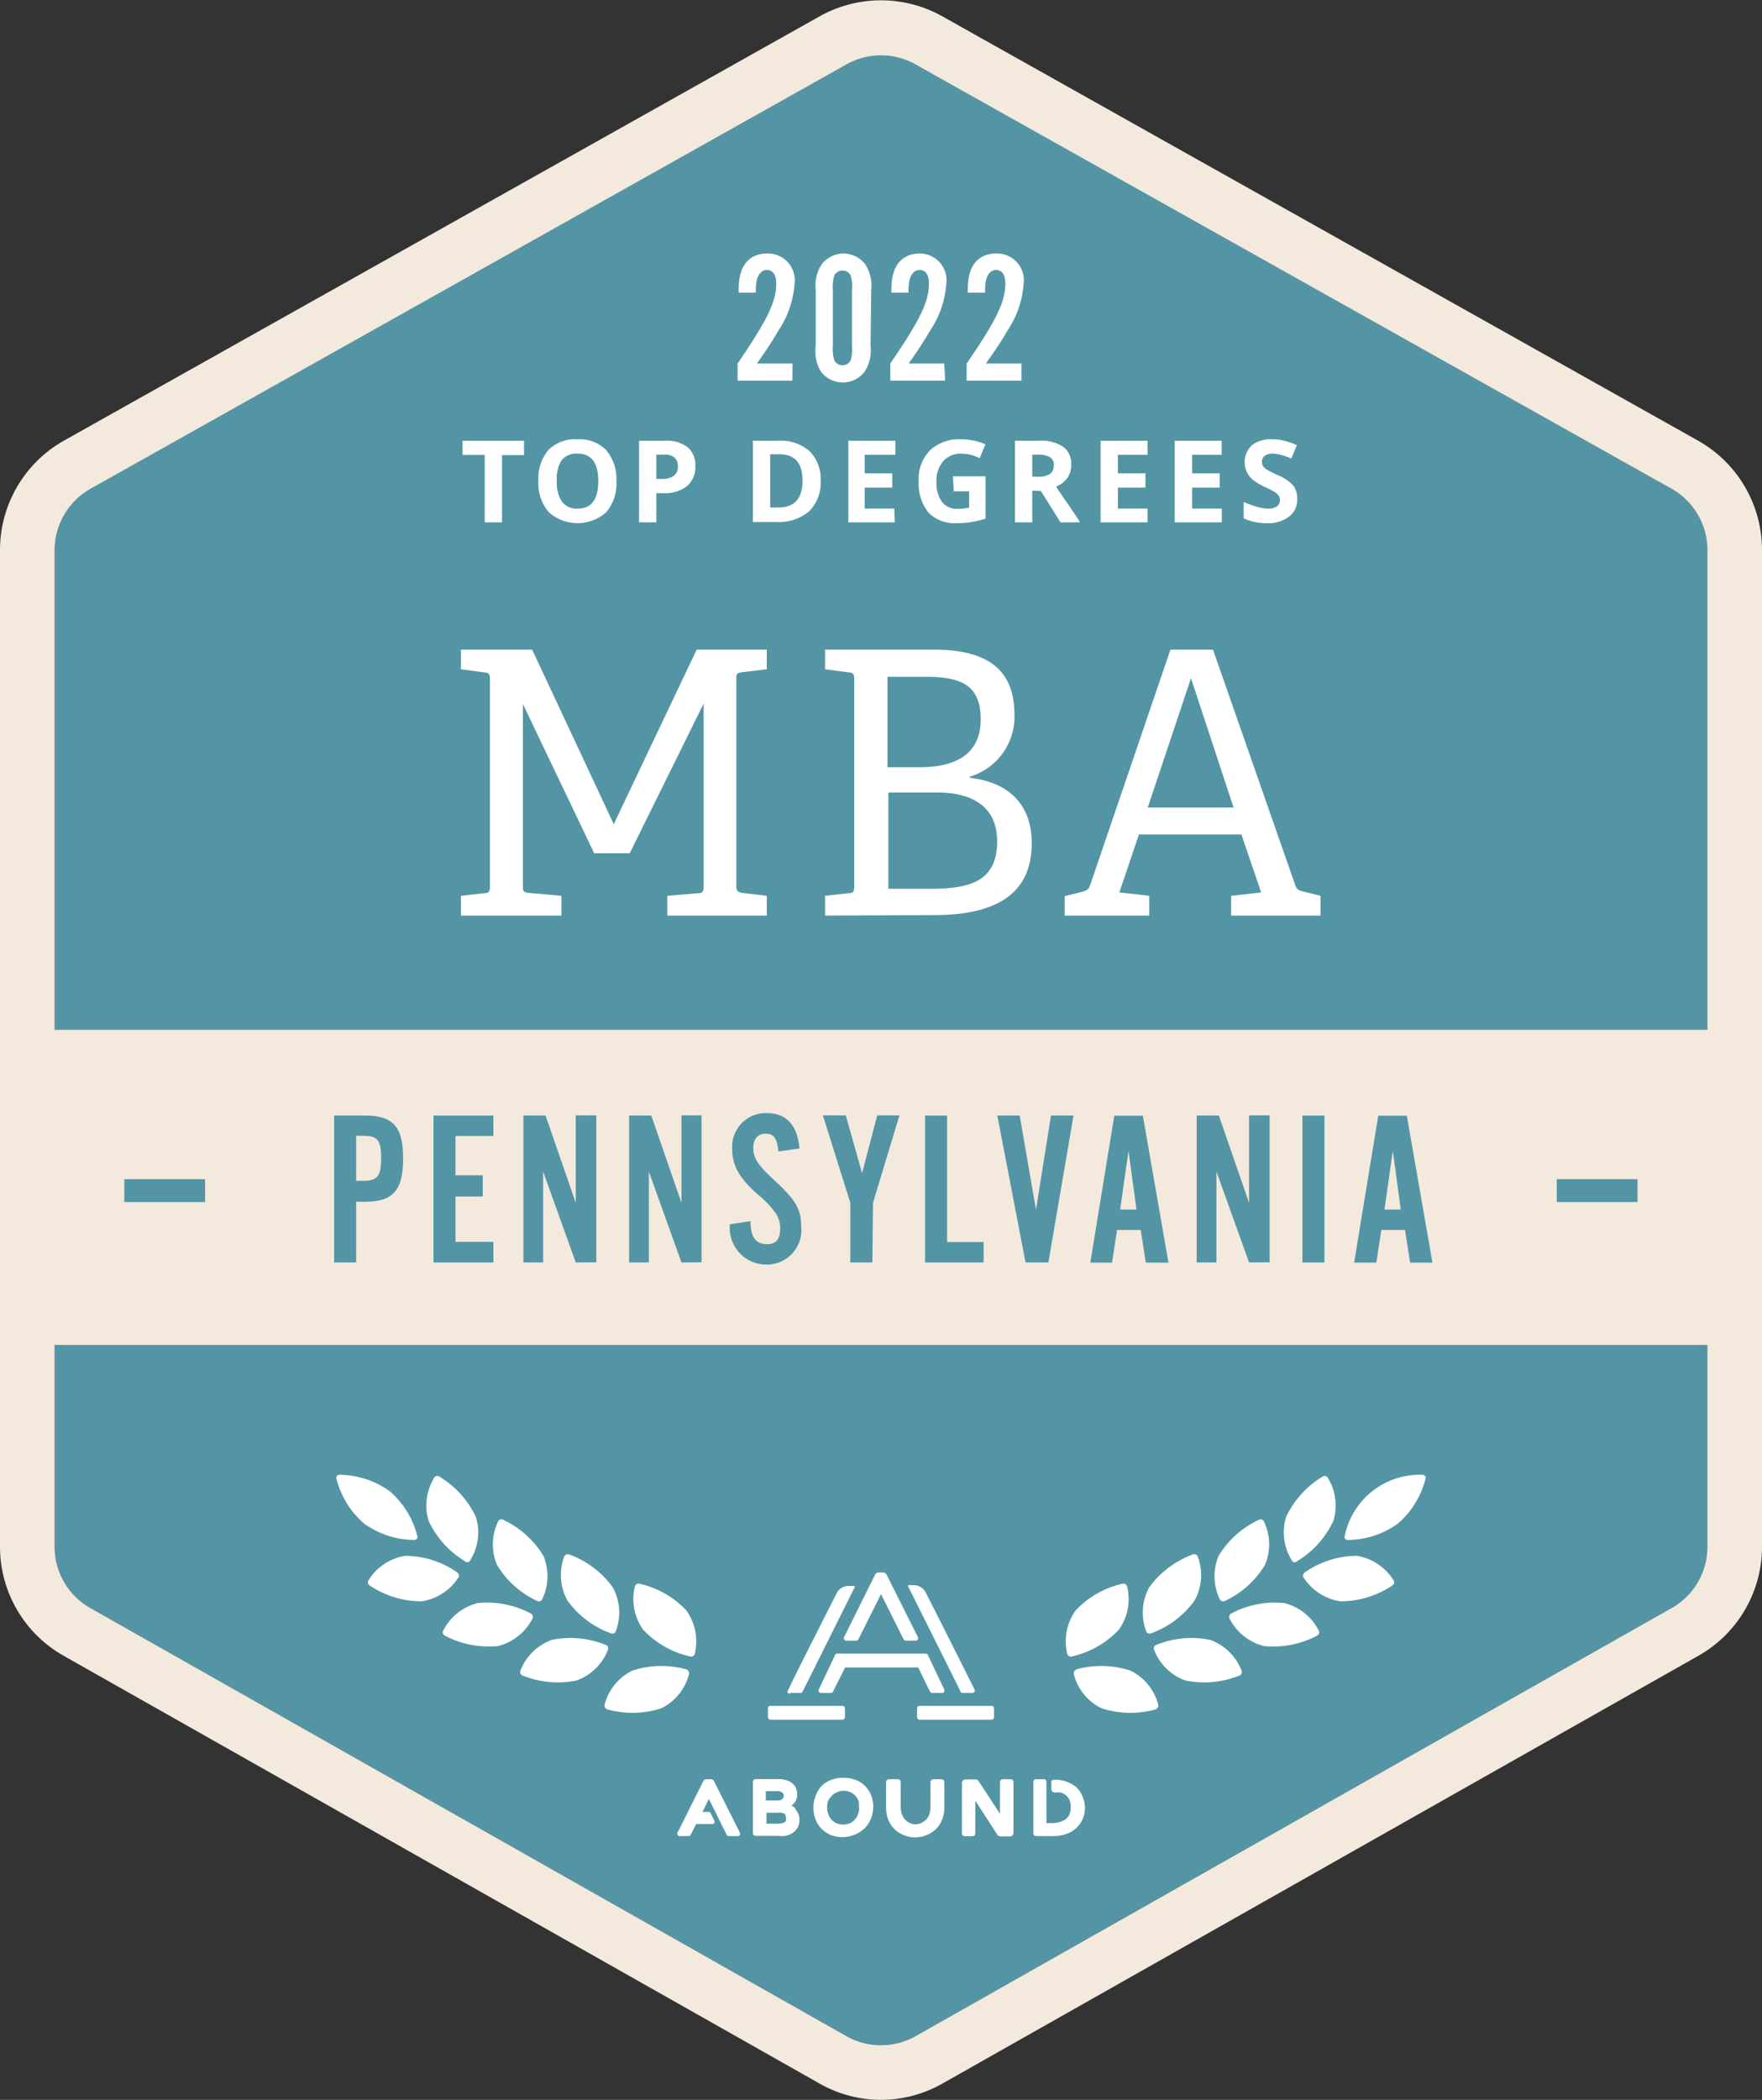 <svg xmlns="http://www.w3.org/2000/svg" viewBox="0 0 108 128.64"><rect x="0" y="0" width="108" height="128.64" fill="#333333" stroke="none"/><defs><style>.cls-1{fill:#5395a4;}.cls-2{fill:#fff;}.cls-3{fill:#f4e9dd;}</style></defs><title>pennsylvania-2022-abound-mba</title><g id="Layer_2" data-name="Layer 2"><g id="Layer_1-2" data-name="Layer 1"><path class="cls-1" d="M104.65,94.76V33.7a4.32,4.32,0,0,0-2.2-3.76L56.11,3.9a4.34,4.34,0,0,0-4.22,0l-46.34,26a4.32,4.32,0,0,0-2.2,3.76V94.76a4.31,4.31,0,0,0,2.19,3.75l46.33,26.22a4.36,4.36,0,0,0,4.26,0l46.33-26.22A4.31,4.31,0,0,0,104.65,94.76Z"/><path class="cls-2" d="M26.64,90.49a.24.24,0,0,1,.34,0,5.73,5.73,0,0,1,2.19,2.44,3.23,3.23,0,0,1-.37,2.69c-.06.11-.21.12-.34,0a5.71,5.71,0,0,1-2.19-2.45A3.24,3.24,0,0,1,26.64,90.49Z"/><path class="cls-2" d="M20.62,90.58a.18.18,0,0,1,.18-.23,5.32,5.32,0,0,1,3.08,1,5.32,5.32,0,0,1,1.7,2.76.18.18,0,0,1-.18.23,5.32,5.32,0,0,1-3.08-1A5.39,5.39,0,0,1,20.62,90.58Z"/><path class="cls-2" d="M34.59,95.34a.25.25,0,0,1,.33-.1,5.74,5.74,0,0,1,2.64,2,3.25,3.25,0,0,1,.18,2.71.23.23,0,0,1-.32.1,5.62,5.62,0,0,1-2.64-2A3.22,3.22,0,0,1,34.59,95.34Z"/><path class="cls-2" d="M31.89,102.37a.24.24,0,0,0,.18.29,5.71,5.71,0,0,0,3.27.29,3.24,3.24,0,0,0,1.93-1.9.23.23,0,0,0-.17-.29,5.7,5.7,0,0,0-3.27-.3A3.24,3.24,0,0,0,31.89,102.37Z"/><path class="cls-2" d="M38.92,97.17a.24.24,0,0,1,.31-.14,5.63,5.63,0,0,1,2.85,1.64,3.28,3.28,0,0,1,.5,2.67.24.24,0,0,1-.31.13,5.68,5.68,0,0,1-2.85-1.63A3.24,3.24,0,0,1,38.92,97.17Z"/><path class="cls-2" d="M37.05,104.46c0,.11.06.23.21.27a5.75,5.75,0,0,0,3.28-.08,3.21,3.21,0,0,0,1.7-2.12c0-.11-.06-.23-.2-.27a5.72,5.72,0,0,0-3.29.09A3.23,3.23,0,0,0,37.05,104.46Z"/><path class="cls-2" d="M30.54,93.19a.23.23,0,0,1,.33-.07,5.67,5.67,0,0,1,2.44,2.2A3.24,3.24,0,0,1,33.22,98a.24.24,0,0,1-.33.06,5.59,5.59,0,0,1-2.43-2.2A3.22,3.22,0,0,1,30.54,93.19Z"/><path class="cls-2" d="M27.16,99.91c-.06.11,0,.24.14.31a5.78,5.78,0,0,0,3.23.62,3.27,3.27,0,0,0,2.12-1.71.24.24,0,0,0-.15-.3,5.67,5.67,0,0,0-3.23-.62A3.24,3.24,0,0,0,27.16,99.91Z"/><path class="cls-2" d="M22.57,96.83a.24.24,0,0,0,.12.32,5.7,5.7,0,0,0,3.14.95,3.25,3.25,0,0,0,2.28-1.48c.07-.09,0-.24-.11-.31a5.65,5.65,0,0,0-3.15-1A3.28,3.28,0,0,0,22.57,96.83Z"/><path class="cls-2" d="M81.36,90.49a.24.24,0,0,0-.34,0,5.73,5.73,0,0,0-2.19,2.44,3.23,3.23,0,0,0,.37,2.69c.06.11.21.12.34,0a5.71,5.71,0,0,0,2.19-2.45A3.24,3.24,0,0,0,81.36,90.49Z"/><path class="cls-2" d="M87.38,90.58a.18.18,0,0,0-.18-.23,4.69,4.69,0,0,0-4.78,3.76.18.18,0,0,0,.18.23,5.32,5.32,0,0,0,3.08-1A5.39,5.39,0,0,0,87.38,90.58Z"/><path class="cls-2" d="M73.41,95.34a.25.25,0,0,0-.33-.1,5.74,5.74,0,0,0-2.64,2,3.25,3.25,0,0,0-.18,2.71.23.23,0,0,0,.32.1,5.62,5.62,0,0,0,2.64-2A3.22,3.22,0,0,0,73.41,95.34Z"/><path class="cls-2" d="M76.11,102.37a.24.24,0,0,1-.18.29,5.71,5.71,0,0,1-3.27.29,3.24,3.24,0,0,1-1.93-1.9.23.23,0,0,1,.17-.29,5.7,5.7,0,0,1,3.27-.3A3.24,3.24,0,0,1,76.11,102.37Z"/><path class="cls-2" d="M69.08,97.17a.24.24,0,0,0-.31-.14,5.63,5.63,0,0,0-2.85,1.64,3.28,3.28,0,0,0-.5,2.67.24.24,0,0,0,.31.13,5.68,5.68,0,0,0,2.85-1.63A3.24,3.24,0,0,0,69.08,97.17Z"/><path class="cls-2" d="M71,104.46c0,.11-.06.23-.21.27a5.75,5.75,0,0,1-3.28-.08,3.21,3.21,0,0,1-1.7-2.12c0-.11.06-.23.2-.27a5.72,5.72,0,0,1,3.29.09A3.23,3.23,0,0,1,71,104.46Z"/><path class="cls-2" d="M77.46,93.19a.23.23,0,0,0-.33-.07,5.67,5.67,0,0,0-2.44,2.2A3.24,3.24,0,0,0,74.78,98a.24.24,0,0,0,.33.06,5.59,5.59,0,0,0,2.43-2.2A3.22,3.22,0,0,0,77.46,93.19Z"/><path class="cls-2" d="M80.84,99.91c.06.11,0,.24-.14.31a5.78,5.78,0,0,1-3.23.62,3.27,3.27,0,0,1-2.12-1.71.24.24,0,0,1,.15-.3,5.67,5.67,0,0,1,3.23-.62A3.24,3.24,0,0,1,80.84,99.91Z"/><path class="cls-2" d="M85.43,96.83a.24.24,0,0,1-.12.32,5.7,5.7,0,0,1-3.14.95,3.25,3.25,0,0,1-2.28-1.48c-.07-.09,0-.24.11-.31a5.65,5.65,0,0,1,3.15-1A3.28,3.28,0,0,1,85.43,96.83Z"/><rect class="cls-2" x="47.07" y="104.5" width="4.72" height="0.85" rx="0.15"/><path class="cls-2" d="M48.46,103.71h.6a.14.14,0,0,0,.14-.09l3.18-6.37a.14.14,0,0,0,0-.09s-.05,0-.08,0H52a.81.81,0,0,0-.71.43c-.7,1.38-3,5.91-3,6a.17.17,0,0,0,0,.14A.15.15,0,0,0,48.46,103.71Z"/><path class="cls-2" d="M59,103.71h.6a.15.15,0,0,0,.13-.07.16.16,0,0,0,0-.15s-2.29-4.57-3-5.95a.81.81,0,0,0-.71-.43h-.27a.1.1,0,0,0-.08,0,.14.14,0,0,0,0,.09l3.18,6.37A.14.14,0,0,0,59,103.71Z"/><rect class="cls-2" x="56.21" y="104.5" width="4.72" height="0.85" rx="0.15"/><path class="cls-2" d="M51.74,100.43a.16.16,0,0,0,.13.08h.61a.15.15,0,0,0,.14-.09L54,97.66l1.38,2.76a.17.17,0,0,0,.13.09h.62a.15.15,0,0,0,.13-.22l-1.92-3.83a.26.26,0,0,0-.22-.13h-.26a.25.25,0,0,0-.22.13l-1.9,3.83A.14.14,0,0,0,51.74,100.43Z"/><path class="cls-2" d="M57,103.63a.16.16,0,0,0,.14.08h.61a.12.12,0,0,0,.12-.07.16.16,0,0,0,0-.15l-1-2.11a.16.16,0,0,0-.14-.08H51.33a.16.16,0,0,0-.14.08l-1,2.11a.16.16,0,0,0,0,.15.12.12,0,0,0,.12.07h.61a.16.16,0,0,0,.14-.08l.74-1.48h4.48Z"/><path class="cls-2" d="M48.77,110.81a.86.86,0,0,0-.26-.2h0a.77.77,0,0,0,.35-.68.87.87,0,0,0-.1-.44.81.81,0,0,0-.26-.29,1,1,0,0,0-.36-.16,1.74,1.74,0,0,0-.39-.05H46.31a.17.17,0,0,0-.16.17v3.14a.17.17,0,0,0,.16.17h1.34a2.61,2.61,0,0,0,.48,0,1.25,1.25,0,0,0,.43-.17,1,1,0,0,0,.32-.32,1,1,0,0,0,.12-.51.91.91,0,0,0-.23-.61Zm-.6.57a.27.27,0,0,1,0,.17.32.32,0,0,1-.12.11,1,1,0,0,1-.34.06h-.73v-.67h.75a.59.59,0,0,1,.38.08S48.17,111.21,48.17,111.38Zm-.23-1.16a.38.38,0,0,1-.28.08h-.72v-.57h.67a.53.53,0,0,1,.33.08.23.23,0,0,1,.1.21A.25.25,0,0,1,47.94,110.22Z"/><path class="cls-2" d="M53,109.39h0a1.62,1.62,0,0,0-.59-.36,2,2,0,0,0-.71-.12,2.06,2.06,0,0,0-.76.13,1.69,1.69,0,0,0-.58.37A1.77,1.77,0,0,0,50,110a2,2,0,0,0-.14.75,2,2,0,0,0,.14.74,1.73,1.73,0,0,0,.38.57,1.85,1.85,0,0,0,.58.37A2,2,0,0,0,53,112a1.77,1.77,0,0,0,.38-.58,2,2,0,0,0,0-1.48A1.81,1.81,0,0,0,53,109.39Zm-.34,1.32a1.21,1.21,0,0,1-.07.43.9.9,0,0,1-.2.34,1,1,0,0,1-.31.22,1.1,1.1,0,0,1-.8,0,1,1,0,0,1-.31-.22,1.05,1.05,0,0,1-.2-.34,1.18,1.18,0,0,1-.07-.43,1.07,1.07,0,0,1,.07-.41A1.12,1.12,0,0,1,51,110a1,1,0,0,1,.31-.21,1,1,0,0,1,.8,0,.85.85,0,0,1,.31.21.94.94,0,0,1,.2.33A1.1,1.1,0,0,1,52.64,110.71Z"/><path class="cls-2" d="M57.69,109h-.48a.18.18,0,0,0-.18.19v1.53a1.49,1.49,0,0,1-.07.43,1.27,1.27,0,0,1-.2.34l.06,0h0l-.08,0,0,0a1.2,1.2,0,0,1-.27.19.82.82,0,0,1-.35.08.75.75,0,0,1-.35-.08,1.07,1.07,0,0,1-.28-.19s0,0,0,0h0a.9.9,0,0,1-.2-.34,1.22,1.22,0,0,1-.08-.43v-1.53A.18.18,0,0,0,55,109H54.5a.18.18,0,0,0-.19.19v1.56a2,2,0,0,0,.14.74,1.73,1.73,0,0,0,.38.57,1.75,1.75,0,0,0,.58.37,1.87,1.87,0,0,0,1.37,0,1.75,1.75,0,0,0,.58-.37,1.73,1.73,0,0,0,.38-.57,2,2,0,0,0,.14-.74v-1.56A.18.18,0,0,0,57.69,109Z"/><path class="cls-2" d="M61.94,109h-.48a.18.18,0,0,0-.17.17v1.94l-1.31-2a.23.23,0,0,0-.19-.1h-.61a.22.22,0,0,0-.22.22v3.08a.18.18,0,0,0,.17.18h.48a.17.17,0,0,0,.17-.18v-2l1.35,2.09a.22.22,0,0,0,.18.1h.59a.22.22,0,0,0,.22-.22v-3.09A.18.18,0,0,0,61.94,109Z"/><path class="cls-2" d="M66.33,110a1.67,1.67,0,0,0-.39-.54,2.06,2.06,0,0,0-1.36-.43.14.14,0,0,0-.14.14v.44a.21.21,0,0,0,.19.2h.06a2.72,2.72,0,0,1,.3,0,.78.78,0,0,1,.34.17.72.72,0,0,1,.22.29,1.17,1.17,0,0,1,.08.45,1,1,0,0,1-.09.45.85.85,0,0,1-.24.29,1.33,1.33,0,0,1-.38.17,1.84,1.84,0,0,1-.47.06h-.31v-2.55A.16.16,0,0,0,64,109h-.5a.16.16,0,0,0-.16.16v3.15a.17.17,0,0,0,.16.17h1.17a2,2,0,0,0,.63-.11,1.75,1.75,0,0,0,.59-.31,1.7,1.7,0,0,0,.44-.55,1.65,1.65,0,0,0,.17-.77A1.86,1.86,0,0,0,66.33,110Z"/><path class="cls-2" d="M43.57,109H43.3a.21.21,0,0,0-.2.13l-1.57,3.14a.14.14,0,0,0,0,.14.15.15,0,0,0,.12.07h.56a.14.14,0,0,0,.13-.08l.33-.66h1a.14.14,0,0,0,.12-.06.15.15,0,0,0,0-.13l-.23-.46a.13.13,0,0,0-.13-.09h-.37l.39-.79,1.09,2.19a.13.13,0,0,0,.13.08h.56a.15.15,0,0,0,.12-.07.14.14,0,0,0,0-.14l-1.58-3.14A.22.22,0,0,0,43.57,109Z"/><path class="cls-3" d="M104.09,27,57.76,1a7.7,7.7,0,0,0-7.52,0L3.91,27A7.69,7.69,0,0,0,0,33.7V94.76a7.67,7.67,0,0,0,3.89,6.67l46.34,26.21a7.61,7.61,0,0,0,7.54,0l46.34-26.21A7.67,7.67,0,0,0,108,94.76V33.7A7.69,7.69,0,0,0,104.09,27ZM5.55,29.94l46.34-26a4.32,4.32,0,0,1,4.22,0l46.34,26a4.32,4.32,0,0,1,2.2,3.76V63.09H3.35V33.7A4.32,4.32,0,0,1,5.55,29.94Zm96.91,68.57L56.13,124.73a4.33,4.33,0,0,1-4.26,0L5.54,98.51a4.31,4.31,0,0,1-2.19-3.75V82.39h101.3V94.76A4.31,4.31,0,0,1,102.46,98.51Z"/><path class="cls-1" d="M21.83,77.34H20.48v-9h1.89c1.73,0,2.34.69,2.34,2.63s-.61,2.65-2.34,2.65h-.54Zm.43-5c.88,0,1.1-.28,1.1-1.39s-.22-1.37-1.1-1.37h-.43v2.76Z"/><path class="cls-1" d="M30.24,69.59H27.92V72h1.67V73.3H27.92v2.78h2.32v1.26H26.57v-9h3.67Z"/><path class="cls-1" d="M35.29,77.34l-2-5.57v5.57H32.08v-9h1.36l1.85,5.35V68.33h1.26v9Z"/><path class="cls-1" d="M41.77,77.34l-2-5.57v5.57H38.56v-9h1.36l1.85,5.35V68.33H43v9Z"/><path class="cls-1" d="M47.71,70.54c-.08-.81-.28-1.09-.78-1.09s-.76.35-.76.89.24,1,1.2,1.88c1.41,1.28,1.74,1.85,1.74,2.94A2.11,2.11,0,0,1,47,77.47,2.24,2.24,0,0,1,44.74,75L46,74.81c0,1,.35,1.41,1,1.41s.82-.38.82-1a1.61,1.61,0,0,0-.35-1,5.94,5.94,0,0,0-1.05-1.07c-1.13-1-1.54-1.77-1.54-2.77A2.06,2.06,0,0,1,47,68.19c1.19,0,1.88.73,2,2.17Z"/><path class="cls-1" d="M53.47,77.34H52.12V73.69l-1.68-5.36h1.4l1,3.54.93-3.54h1.36l-1.62,5.36Z"/><path class="cls-1" d="M60.29,77.34H56.7v-9h1.35v7.75h2.24Z"/><path class="cls-1" d="M62.86,77.34l-1.73-9H62.5l1,5.77.92-5.77H65.8l-1.54,9Z"/><path class="cls-1" d="M68.47,75.35l-.31,2H66.83l1.47-9h1.75l1.57,9H70.23l-.31-2Zm.7-4.85-.51,3.6h1Z"/><path class="cls-1" d="M76.56,77.34l-2-5.57v5.57H73.35v-9h1.36l1.85,5.35V68.33h1.26v9Z"/><path class="cls-1" d="M81.18,77.34H79.83v-9h1.35Z"/><path class="cls-1" d="M84.67,75.35l-.31,2H83l1.48-9h1.75l1.57,9H86.43l-.31-2Zm.7-4.85-.51,3.6h1Z"/><rect class="cls-1" x="7.62" y="72.24" width="4.95" height="1.4"/><rect class="cls-1" x="95.42" y="72.24" width="4.95" height="1.4"/><path class="cls-2" d="M48.57,23.32H45.21V22.27c1.81-2.65,2.37-3.78,2.37-4.9,0-.54-.21-.83-.58-.83s-.67.37-.67,1.18a1,1,0,0,0,0,.21H45.28a1.55,1.55,0,0,1,0-.26c0-1.38.62-2.14,1.76-2.14a1.64,1.64,0,0,1,1.66,1.87,5.85,5.85,0,0,1-1,2.87,23.53,23.53,0,0,1-1.31,2h2.19Z"/><path class="cls-2" d="M53.36,21.18A2.44,2.44,0,0,1,53,22.77a1.69,1.69,0,0,1-2.68,0A2.38,2.38,0,0,1,50,21.18v-3.4a2.37,2.37,0,0,1,.36-1.58,1.68,1.68,0,0,1,2.68,0,2.43,2.43,0,0,1,.36,1.58Zm-2.31,0a2.39,2.39,0,0,0,.09.9.57.57,0,0,0,1,0,2.47,2.47,0,0,0,.08-.9V17.77a2.47,2.47,0,0,0-.08-.9.57.57,0,0,0-1,0,2.39,2.39,0,0,0-.09.9Z"/><path class="cls-2" d="M57.93,23.32H54.57V22.27c1.81-2.65,2.37-3.78,2.37-4.9,0-.54-.21-.83-.58-.83s-.67.37-.67,1.18a1,1,0,0,0,0,.21H54.64a1.55,1.55,0,0,1,0-.26c0-1.38.63-2.14,1.76-2.14A1.64,1.64,0,0,1,58,17.4a5.85,5.85,0,0,1-1,2.87,23.53,23.53,0,0,1-1.31,2h2.19Z"/><path class="cls-2" d="M62.61,23.32H59.25V22.27c1.82-2.65,2.37-3.78,2.37-4.9,0-.54-.2-.83-.57-.83s-.67.37-.67,1.18a2.07,2.07,0,0,0,0,.21H59.32c0-.11,0-.23,0-.26,0-1.38.62-2.14,1.76-2.14a1.64,1.64,0,0,1,1.66,1.87,5.85,5.85,0,0,1-1,2.87c-.32.56-.49.83-1.31,2h2.18Z"/><path class="cls-2" d="M30.77,32H29.71V27.87H28.35V27h3.77v.88H30.77Z"/><path class="cls-2" d="M37.78,29.48a2.7,2.7,0,0,1-.62,1.9,2.65,2.65,0,0,1-3.52,0A2.71,2.71,0,0,1,33,29.47a2.71,2.71,0,0,1,.62-1.91,2.33,2.33,0,0,1,1.77-.65,2.28,2.28,0,0,1,1.76.66A2.71,2.71,0,0,1,37.78,29.48Zm-3.65,0a2.09,2.09,0,0,0,.32,1.26,1.12,1.12,0,0,0,.95.42c.85,0,1.27-.56,1.27-1.68s-.42-1.69-1.26-1.69a1.15,1.15,0,0,0-1,.42A2.14,2.14,0,0,0,34.13,29.48Z"/><path class="cls-2" d="M42.62,28.54a1.54,1.54,0,0,1-.51,1.24,2.16,2.16,0,0,1-1.43.43h-.45V32H39.17V27h1.59a2.1,2.1,0,0,1,1.38.39A1.41,1.41,0,0,1,42.62,28.54Zm-2.39.8h.34a1.19,1.19,0,0,0,.74-.2.67.67,0,0,0,.24-.56.68.68,0,0,0-.21-.55.91.91,0,0,0-.63-.18h-.48Z"/><path class="cls-2" d="M50.3,29.44a2.47,2.47,0,0,1-.71,1.89,2.89,2.89,0,0,1-2,.65H46.15V27h1.57a2.65,2.65,0,0,1,1.9.64A2.38,2.38,0,0,1,50.3,29.44Zm-1.11,0c0-1.07-.47-1.61-1.42-1.61h-.56v3.26h.45Q49.19,31.11,49.19,29.46Z"/><path class="cls-2" d="M54.84,32H52V27h2.88v.86H53V29h1.69v.87H53v1.29h1.82Z"/><path class="cls-2" d="M58.41,29.18h2v2.59a5.7,5.7,0,0,1-.91.22,6.15,6.15,0,0,1-.87.06,2.22,2.22,0,0,1-1.73-.66,2.82,2.82,0,0,1-.59-1.91A2.52,2.52,0,0,1,57,27.59a2.63,2.63,0,0,1,1.92-.68,3.78,3.78,0,0,1,1.48.31l-.35.85a2.53,2.53,0,0,0-1.14-.28,1.42,1.42,0,0,0-1.1.47,1.8,1.8,0,0,0-.41,1.24,2,2,0,0,0,.33,1.24,1.15,1.15,0,0,0,1,.43,3.05,3.05,0,0,0,.67-.07v-1h-.94Z"/><path class="cls-2" d="M63.27,30.06V32H62.21V27h1.46a2.45,2.45,0,0,1,1.5.37,1.3,1.3,0,0,1,.49,1.12,1.34,1.34,0,0,1-.24.79,1.49,1.49,0,0,1-.69.53C65.48,30.93,66,31.65,66.2,32H65l-1.2-1.92Zm0-.86h.34a1.31,1.31,0,0,0,.74-.16.61.61,0,0,0,.24-.53.55.55,0,0,0-.24-.51,1.52,1.52,0,0,0-.76-.15h-.32Z"/><path class="cls-2" d="M70.34,32H67.46V27h2.88v.86H68.52V29h1.69v.87H68.52v1.29h1.82Z"/><path class="cls-2" d="M74.89,32H72V27h2.88v.86H73.07V29h1.69v.87H73.07v1.29h1.82Z"/><path class="cls-2" d="M79.51,30.59A1.28,1.28,0,0,1,79,31.66a2.09,2.09,0,0,1-1.35.39,3.22,3.22,0,0,1-1.42-.3v-1a5.82,5.82,0,0,0,.86.31,2.64,2.64,0,0,0,.64.1.94.94,0,0,0,.54-.14.46.46,0,0,0,.18-.39.43.43,0,0,0-.08-.27,1,1,0,0,0-.24-.22,5.92,5.92,0,0,0-.65-.33,3.86,3.86,0,0,1-.69-.42,1.47,1.47,0,0,1-.36-.46,1.43,1.43,0,0,1,.31-1.66A1.89,1.89,0,0,1,78,26.91a2.66,2.66,0,0,1,.75.1,4.39,4.39,0,0,1,.74.26l-.34.82a4.47,4.47,0,0,0-.67-.23,2.24,2.24,0,0,0-.51-.07.65.65,0,0,0-.46.15.44.44,0,0,0-.16.36.51.51,0,0,0,.06.25,1,1,0,0,0,.21.2c.09.06.32.18.67.35a2.51,2.51,0,0,1,1,.67A1.32,1.32,0,0,1,79.51,30.59Z"/><path class="cls-2" d="M40.9,56.09V54.88l1.87-.16c.31,0,.36-.11.36-.45V43.1L38.6,52.27H36.42l-4.37-9.14V54.25c0,.36,0,.4.36.45l2,.18v1.21H28.25V54.88l1.42-.16c.31,0,.36-.11.36-.45V41.64c0-.34-.05-.43-.36-.45L28.25,41V39.8h4.37l5,10.69L42.7,39.8H47V41l-1.51.18c-.34.05-.36.09-.36.43V54.27c0,.29.07.38.36.43l1.51.18v1.21Z"/><path class="cls-2" d="M50.57,56.09V54.88L52,54.72c.31,0,.36-.11.36-.45V41.64c0-.34-.05-.43-.36-.45L50.57,41V39.8h6.71c3.85,0,4.9,1.75,4.9,4a3.83,3.83,0,0,1-2.74,3.78v.07c2.56.29,3.8,1.8,3.8,4,0,3.33-2.5,4.41-6,4.41ZM56.38,47c1.78,0,3.73-.52,3.73-2.93,0-2.07-1.15-2.61-3.4-2.61H54.4V47ZM57,54.45c2.37,0,4.12-.41,4.12-2.9,0-2.19-1.6-3-3.67-3h-3v5.9Z"/><path class="cls-2" d="M75.46,56.09V54.88l1.84-.21-1.21-3.55H69.81l-1.2,3.55,1.83.21v1.21H65.26V54.9l1-.25c.36-.09.47-.16.56-.43L71.74,39.8h2.61L79.4,54.25c.09.27.26.31.54.38l1,.25v1.21ZM73,41.55l-2.65,7.92h5.26Z"/></g></g></svg>
